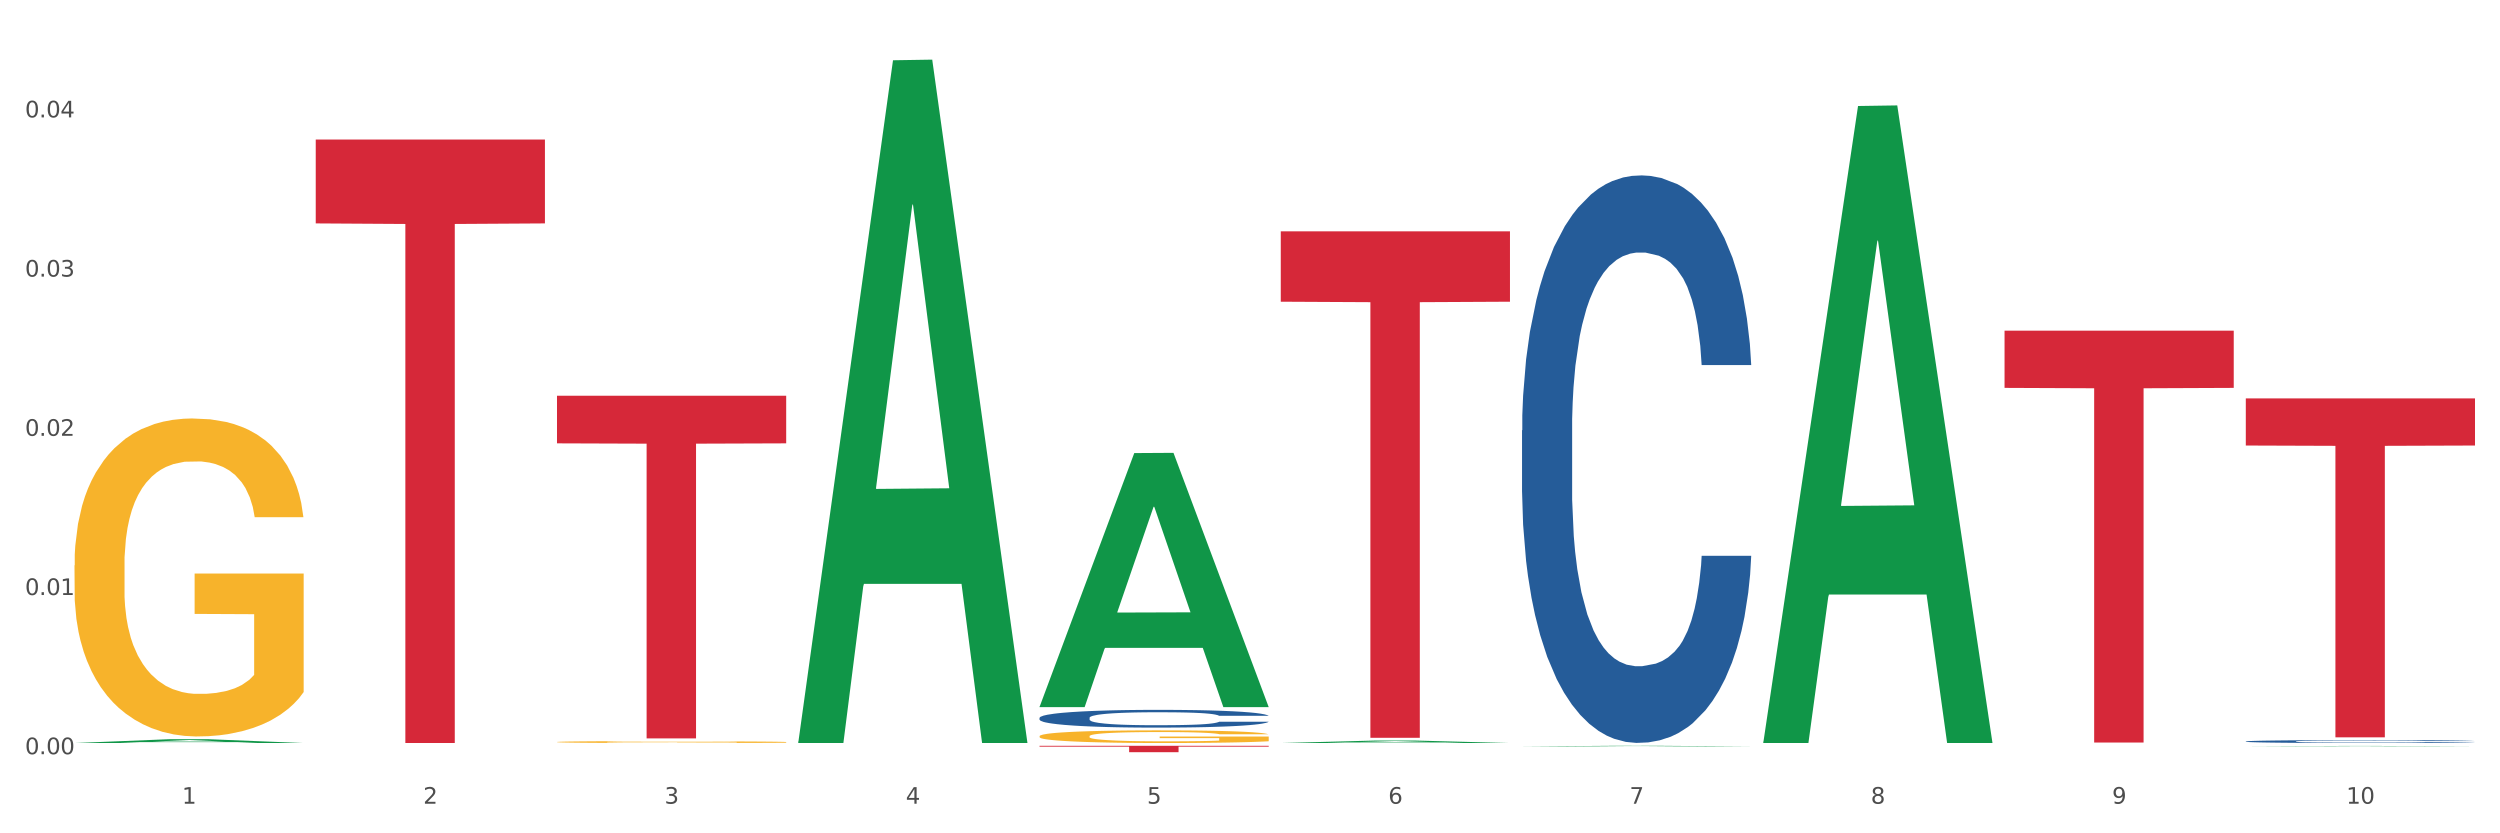 <?xml version="1.0" encoding="utf-8" standalone="no"?>
<!DOCTYPE svg PUBLIC "-//W3C//DTD SVG 1.1//EN"
  "http://www.w3.org/Graphics/SVG/1.1/DTD/svg11.dtd">
<svg xmlns:xlink="http://www.w3.org/1999/xlink" width="1080pt" height="360pt" viewBox="0 0 1080 360" xmlns="http://www.w3.org/2000/svg" version="1.1">
 <rect x="0" y="0" width="1080" height="360" fill="#333333" stroke="none"/>
 <defs>
  <style type="text/css">*{stroke-linejoin: round; stroke-linecap: butt}</style>
 </defs>
 <g id="figure_1">
  <g id="patch_1">
   <path d="M 0 360 
L 1080 360 
L 1080 0 
L 0 0 
z
" style="fill: #ffffff; stroke: #ffffff; stroke-linejoin: miter"/>
  </g>
  <g id="axes_1">
   <g id="matplotlib.axis_1">
    <g id="xtick_1">
     <g id="text_1">
      <!-- 1 -->
      <g style="fill: #4d4d4d" transform="translate(78.627 347.204) scale(0.096 -0.096)">
       <defs>
        <path id="DejaVuSans-31" d="M 794 531 
L 1825 531 
L 1825 4091 
L 703 3866 
L 703 4441 
L 1819 4666 
L 2450 4666 
L 2450 531 
L 3481 531 
L 3481 0 
L 794 0 
L 794 531 
z
" transform="scale(0.016)"/>
       </defs>
       <use xlink:href="#DejaVuSans-31"/>
      </g>
     </g>
    </g>
    <g id="xtick_2">
     <g id="text_2">
      <!-- 2 -->
      <g style="fill: #4d4d4d" transform="translate(182.851 347.204) scale(0.096 -0.096)">
       <defs>
        <path id="DejaVuSans-32" d="M 1228 531 
L 3431 531 
L 3431 0 
L 469 0 
L 469 531 
Q 828 903 1448 1529 
Q 2069 2156 2228 2338 
Q 2531 2678 2651 2914 
Q 2772 3150 2772 3378 
Q 2772 3750 2511 3984 
Q 2250 4219 1831 4219 
Q 1534 4219 1204 4116 
Q 875 4013 500 3803 
L 500 4441 
Q 881 4594 1212 4672 
Q 1544 4750 1819 4750 
Q 2544 4750 2975 4387 
Q 3406 4025 3406 3419 
Q 3406 3131 3298 2873 
Q 3191 2616 2906 2266 
Q 2828 2175 2409 1742 
Q 1991 1309 1228 531 
z
" transform="scale(0.016)"/>
       </defs>
       <use xlink:href="#DejaVuSans-32"/>
      </g>
     </g>
    </g>
    <g id="xtick_3">
     <g id="text_3">
      <!-- 3 -->
      <g style="fill: #4d4d4d" transform="translate(287.074 347.204) scale(0.096 -0.096)">
       <defs>
        <path id="DejaVuSans-33" d="M 2597 2516 
Q 3050 2419 3304 2112 
Q 3559 1806 3559 1356 
Q 3559 666 3084 287 
Q 2609 -91 1734 -91 
Q 1441 -91 1130 -33 
Q 819 25 488 141 
L 488 750 
Q 750 597 1062 519 
Q 1375 441 1716 441 
Q 2309 441 2620 675 
Q 2931 909 2931 1356 
Q 2931 1769 2642 2001 
Q 2353 2234 1838 2234 
L 1294 2234 
L 1294 2753 
L 1863 2753 
Q 2328 2753 2575 2939 
Q 2822 3125 2822 3475 
Q 2822 3834 2567 4026 
Q 2313 4219 1838 4219 
Q 1578 4219 1281 4162 
Q 984 4106 628 3988 
L 628 4550 
Q 988 4650 1302 4700 
Q 1616 4750 1894 4750 
Q 2613 4750 3031 4423 
Q 3450 4097 3450 3541 
Q 3450 3153 3228 2886 
Q 3006 2619 2597 2516 
z
" transform="scale(0.016)"/>
       </defs>
       <use xlink:href="#DejaVuSans-33"/>
      </g>
     </g>
    </g>
    <g id="xtick_4">
     <g id="text_4">
      <!-- 4 -->
      <g style="fill: #4d4d4d" transform="translate(391.298 347.204) scale(0.096 -0.096)">
       <defs>
        <path id="DejaVuSans-34" d="M 2419 4116 
L 825 1625 
L 2419 1625 
L 2419 4116 
z
M 2253 4666 
L 3047 4666 
L 3047 1625 
L 3713 1625 
L 3713 1100 
L 3047 1100 
L 3047 0 
L 2419 0 
L 2419 1100 
L 313 1100 
L 313 1709 
L 2253 4666 
z
" transform="scale(0.016)"/>
       </defs>
       <use xlink:href="#DejaVuSans-34"/>
      </g>
     </g>
    </g>
    <g id="xtick_5">
     <g id="text_5">
      <!-- 5 -->
      <g style="fill: #4d4d4d" transform="translate(495.522 347.204) scale(0.096 -0.096)">
       <defs>
        <path id="DejaVuSans-35" d="M 691 4666 
L 3169 4666 
L 3169 4134 
L 1269 4134 
L 1269 2991 
Q 1406 3038 1543 3061 
Q 1681 3084 1819 3084 
Q 2600 3084 3056 2656 
Q 3513 2228 3513 1497 
Q 3513 744 3044 326 
Q 2575 -91 1722 -91 
Q 1428 -91 1123 -41 
Q 819 9 494 109 
L 494 744 
Q 775 591 1075 516 
Q 1375 441 1709 441 
Q 2250 441 2565 725 
Q 2881 1009 2881 1497 
Q 2881 1984 2565 2268 
Q 2250 2553 1709 2553 
Q 1456 2553 1204 2497 
Q 953 2441 691 2322 
L 691 4666 
z
" transform="scale(0.016)"/>
       </defs>
       <use xlink:href="#DejaVuSans-35"/>
      </g>
     </g>
    </g>
    <g id="xtick_6">
     <g id="text_6">
      <!-- 6 -->
      <g style="fill: #4d4d4d" transform="translate(599.745 347.204) scale(0.096 -0.096)">
       <defs>
        <path id="DejaVuSans-36" d="M 2113 2584 
Q 1688 2584 1439 2293 
Q 1191 2003 1191 1497 
Q 1191 994 1439 701 
Q 1688 409 2113 409 
Q 2538 409 2786 701 
Q 3034 994 3034 1497 
Q 3034 2003 2786 2293 
Q 2538 2584 2113 2584 
z
M 3366 4563 
L 3366 3988 
Q 3128 4100 2886 4159 
Q 2644 4219 2406 4219 
Q 1781 4219 1451 3797 
Q 1122 3375 1075 2522 
Q 1259 2794 1537 2939 
Q 1816 3084 2150 3084 
Q 2853 3084 3261 2657 
Q 3669 2231 3669 1497 
Q 3669 778 3244 343 
Q 2819 -91 2113 -91 
Q 1303 -91 875 529 
Q 447 1150 447 2328 
Q 447 3434 972 4092 
Q 1497 4750 2381 4750 
Q 2619 4750 2861 4703 
Q 3103 4656 3366 4563 
z
" transform="scale(0.016)"/>
       </defs>
       <use xlink:href="#DejaVuSans-36"/>
      </g>
     </g>
    </g>
    <g id="xtick_7">
     <g id="text_7">
      <!-- 7 -->
      <g style="fill: #4d4d4d" transform="translate(703.969 347.204) scale(0.096 -0.096)">
       <defs>
        <path id="DejaVuSans-37" d="M 525 4666 
L 3525 4666 
L 3525 4397 
L 1831 0 
L 1172 0 
L 2766 4134 
L 525 4134 
L 525 4666 
z
" transform="scale(0.016)"/>
       </defs>
       <use xlink:href="#DejaVuSans-37"/>
      </g>
     </g>
    </g>
    <g id="xtick_8">
     <g id="text_8">
      <!-- 8 -->
      <g style="fill: #4d4d4d" transform="translate(808.193 347.204) scale(0.096 -0.096)">
       <defs>
        <path id="DejaVuSans-38" d="M 2034 2216 
Q 1584 2216 1326 1975 
Q 1069 1734 1069 1313 
Q 1069 891 1326 650 
Q 1584 409 2034 409 
Q 2484 409 2743 651 
Q 3003 894 3003 1313 
Q 3003 1734 2745 1975 
Q 2488 2216 2034 2216 
z
M 1403 2484 
Q 997 2584 770 2862 
Q 544 3141 544 3541 
Q 544 4100 942 4425 
Q 1341 4750 2034 4750 
Q 2731 4750 3128 4425 
Q 3525 4100 3525 3541 
Q 3525 3141 3298 2862 
Q 3072 2584 2669 2484 
Q 3125 2378 3379 2068 
Q 3634 1759 3634 1313 
Q 3634 634 3220 271 
Q 2806 -91 2034 -91 
Q 1263 -91 848 271 
Q 434 634 434 1313 
Q 434 1759 690 2068 
Q 947 2378 1403 2484 
z
M 1172 3481 
Q 1172 3119 1398 2916 
Q 1625 2713 2034 2713 
Q 2441 2713 2670 2916 
Q 2900 3119 2900 3481 
Q 2900 3844 2670 4047 
Q 2441 4250 2034 4250 
Q 1625 4250 1398 4047 
Q 1172 3844 1172 3481 
z
" transform="scale(0.016)"/>
       </defs>
       <use xlink:href="#DejaVuSans-38"/>
      </g>
     </g>
    </g>
    <g id="xtick_9">
     <g id="text_9">
      <!-- 9 -->
      <g style="fill: #4d4d4d" transform="translate(912.416 347.204) scale(0.096 -0.096)">
       <defs>
        <path id="DejaVuSans-39" d="M 703 97 
L 703 672 
Q 941 559 1184 500 
Q 1428 441 1663 441 
Q 2288 441 2617 861 
Q 2947 1281 2994 2138 
Q 2813 1869 2534 1725 
Q 2256 1581 1919 1581 
Q 1219 1581 811 2004 
Q 403 2428 403 3163 
Q 403 3881 828 4315 
Q 1253 4750 1959 4750 
Q 2769 4750 3195 4129 
Q 3622 3509 3622 2328 
Q 3622 1225 3098 567 
Q 2575 -91 1691 -91 
Q 1453 -91 1209 -44 
Q 966 3 703 97 
z
M 1959 2075 
Q 2384 2075 2632 2365 
Q 2881 2656 2881 3163 
Q 2881 3666 2632 3958 
Q 2384 4250 1959 4250 
Q 1534 4250 1286 3958 
Q 1038 3666 1038 3163 
Q 1038 2656 1286 2365 
Q 1534 2075 1959 2075 
z
" transform="scale(0.016)"/>
       </defs>
       <use xlink:href="#DejaVuSans-39"/>
      </g>
     </g>
    </g>
    <g id="xtick_10">
     <g id="text_10">
      <!-- 10 -->
      <g style="fill: #4d4d4d" transform="translate(1013.586 347.204) scale(0.096 -0.096)">
       <defs>
        <path id="DejaVuSans-30" d="M 2034 4250 
Q 1547 4250 1301 3770 
Q 1056 3291 1056 2328 
Q 1056 1369 1301 889 
Q 1547 409 2034 409 
Q 2525 409 2770 889 
Q 3016 1369 3016 2328 
Q 3016 3291 2770 3770 
Q 2525 4250 2034 4250 
z
M 2034 4750 
Q 2819 4750 3233 4129 
Q 3647 3509 3647 2328 
Q 3647 1150 3233 529 
Q 2819 -91 2034 -91 
Q 1250 -91 836 529 
Q 422 1150 422 2328 
Q 422 3509 836 4129 
Q 1250 4750 2034 4750 
z
" transform="scale(0.016)"/>
       </defs>
       <use xlink:href="#DejaVuSans-31"/>
       <use xlink:href="#DejaVuSans-30" transform="translate(63.623 0)"/>
      </g>
     </g>
    </g>
    <g id="xtick_11"/>
    <g id="xtick_12"/>
    <g id="xtick_13"/>
    <g id="xtick_14"/>
    <g id="xtick_15"/>
    <g id="xtick_16"/>
    <g id="xtick_17"/>
    <g id="xtick_18"/>
    <g id="xtick_19"/>
   </g>
   <g id="matplotlib.axis_2">
    <g id="ytick_1">
     <g id="text_11">
      <!-- 0.00 -->
      <g style="fill: #4d4d4d" transform="translate(10.8 325.821) scale(0.096 -0.096)">
       <defs>
        <path id="DejaVuSans-2e" d="M 684 794 
L 1344 794 
L 1344 0 
L 684 0 
L 684 794 
z
" transform="scale(0.016)"/>
       </defs>
       <use xlink:href="#DejaVuSans-30"/>
       <use xlink:href="#DejaVuSans-2e" transform="translate(63.623 0)"/>
       <use xlink:href="#DejaVuSans-30" transform="translate(95.41 0)"/>
       <use xlink:href="#DejaVuSans-30" transform="translate(159.033 0)"/>
      </g>
     </g>
    </g>
    <g id="ytick_2">
     <g id="text_12">
      <!-- 0.01 -->
      <g style="fill: #4d4d4d" transform="translate(10.8 257.046) scale(0.096 -0.096)">
       <use xlink:href="#DejaVuSans-30"/>
       <use xlink:href="#DejaVuSans-2e" transform="translate(63.623 0)"/>
       <use xlink:href="#DejaVuSans-30" transform="translate(95.41 0)"/>
       <use xlink:href="#DejaVuSans-31" transform="translate(159.033 0)"/>
      </g>
     </g>
    </g>
    <g id="ytick_3">
     <g id="text_13">
      <!-- 0.02 -->
      <g style="fill: #4d4d4d" transform="translate(10.8 188.271) scale(0.096 -0.096)">
       <use xlink:href="#DejaVuSans-30"/>
       <use xlink:href="#DejaVuSans-2e" transform="translate(63.623 0)"/>
       <use xlink:href="#DejaVuSans-30" transform="translate(95.41 0)"/>
       <use xlink:href="#DejaVuSans-32" transform="translate(159.033 0)"/>
      </g>
     </g>
    </g>
    <g id="ytick_4">
     <g id="text_14">
      <!-- 0.03 -->
      <g style="fill: #4d4d4d" transform="translate(10.8 119.497) scale(0.096 -0.096)">
       <use xlink:href="#DejaVuSans-30"/>
       <use xlink:href="#DejaVuSans-2e" transform="translate(63.623 0)"/>
       <use xlink:href="#DejaVuSans-30" transform="translate(95.41 0)"/>
       <use xlink:href="#DejaVuSans-33" transform="translate(159.033 0)"/>
      </g>
     </g>
    </g>
    <g id="ytick_5">
     <g id="text_15">
      <!-- 0.04 -->
      <g style="fill: #4d4d4d" transform="translate(10.8 50.722) scale(0.096 -0.096)">
       <use xlink:href="#DejaVuSans-30"/>
       <use xlink:href="#DejaVuSans-2e" transform="translate(63.623 0)"/>
       <use xlink:href="#DejaVuSans-30" transform="translate(95.41 0)"/>
       <use xlink:href="#DejaVuSans-34" transform="translate(159.033 0)"/>
      </g>
     </g>
    </g>
    <g id="ytick_6"/>
    <g id="ytick_7"/>
    <g id="ytick_8"/>
    <g id="ytick_9"/>
   </g>
   <g id="PolyCollection_1">
    <path d="M 32.175 320.985 
L 32.277 320.983 
L 73.107 319.339 
L 90.051 319.337 
L 131.187 320.988 
L 111.589 320.988 
L 102.709 320.604 
L 60.552 320.604 
L 60.246 320.61 
L 51.671 320.988 
L 32.175 320.988 
L 32.175 320.985 
L 65.86 320.374 
L 97.401 320.373 
L 81.783 319.689 
L 81.579 319.686 
L 81.375 319.691 
L 65.758 320.373 
L 65.86 320.374 
L 32.175 320.985 
z
" clip-path="url(#p3679195c60)" style="fill: #109648"/>
    <path d="M 449.069 310.103 
L 449.187 310.096 
L 449.187 309.9 
L 449.538 309.633 
L 450.825 309.143 
L 452.464 308.771 
L 455.272 308.337 
L 456.794 308.155 
L 458.783 307.951 
L 462.88 307.622 
L 467.561 307.342 
L 470.838 307.187 
L 473.296 307.089 
L 478.797 306.914 
L 481.957 306.837 
L 485.234 306.774 
L 488.042 306.732 
L 492.724 306.683 
L 496.469 306.662 
L 500.799 306.655 
L 504.427 306.662 
L 509.226 306.69 
L 516.248 306.774 
L 518.94 306.823 
L 522.568 306.907 
L 526.313 307.019 
L 529.356 307.131 
L 532.867 307.293 
L 536.495 307.503 
L 540.006 307.769 
L 542.464 308.014 
L 544.454 308.274 
L 546.209 308.589 
L 547.497 308.933 
L 548.082 309.22 
L 526.664 309.22 
L 526.079 308.961 
L 524.909 308.68 
L 523.738 308.491 
L 522.451 308.337 
L 520.461 308.162 
L 518.706 308.049 
L 515.78 307.916 
L 513.088 307.832 
L 510.864 307.783 
L 508.173 307.741 
L 502.438 307.699 
L 498.342 307.699 
L 495.767 307.713 
L 492.607 307.748 
L 489.915 307.797 
L 486.755 307.881 
L 484.297 307.972 
L 481.84 308.092 
L 480.435 308.176 
L 478.328 308.33 
L 476.924 308.456 
L 475.051 308.673 
L 473.998 308.827 
L 472.126 309.227 
L 471.306 309.521 
L 470.955 309.724 
L 470.721 309.949 
L 470.721 311.042 
L 471.423 311.533 
L 472.009 311.743 
L 472.945 311.981 
L 474.7 312.29 
L 477.275 312.591 
L 479.967 312.808 
L 482.191 312.941 
L 484.297 313.039 
L 486.404 313.117 
L 488.979 313.187 
L 491.085 313.229 
L 494.245 313.271 
L 497.991 313.292 
L 500.916 313.292 
L 506.885 313.257 
L 509.577 313.222 
L 512.152 313.173 
L 514.961 313.096 
L 517.184 313.011 
L 518.472 312.948 
L 520.578 312.815 
L 522.217 312.675 
L 523.621 312.514 
L 524.558 312.374 
L 525.611 312.163 
L 526.43 311.925 
L 526.664 311.799 
L 548.082 311.799 
L 547.614 312.051 
L 546.795 312.297 
L 545.156 312.626 
L 543.869 312.815 
L 541.879 313.046 
L 539.772 313.243 
L 536.846 313.46 
L 534.155 313.621 
L 531.346 313.761 
L 528.303 313.887 
L 522.802 314.063 
L 520.813 314.112 
L 516.599 314.196 
L 513.322 314.245 
L 508.524 314.294 
L 503.608 314.322 
L 498.459 314.329 
L 493.894 314.315 
L 488.862 314.273 
L 485.702 314.231 
L 482.191 314.168 
L 478.094 314.07 
L 474.232 313.951 
L 470.604 313.81 
L 467.21 313.649 
L 464.05 313.467 
L 459.954 313.166 
L 456.911 312.871 
L 454.687 312.598 
L 453.166 312.367 
L 451.644 312.072 
L 450.825 311.869 
L 449.538 311.378 
L 449.069 310.923 
L 449.069 310.103 
z
" clip-path="url(#p3679195c60)" style="fill: #255c99"/>
    <path d="M 136.399 60.283 
L 235.411 60.283 
L 235.411 96.512 
L 196.463 96.757 
L 196.463 320.988 
L 175.112 320.988 
L 175.112 96.757 
L 136.399 96.512 
L 136.399 60.528 
L 136.399 60.283 
z
" clip-path="url(#p3679195c60)" style="fill: #d62839"/>
    <path d="M 240.622 170.957 
L 339.635 170.957 
L 339.635 191.527 
L 300.687 191.666 
L 300.687 318.976 
L 279.336 318.976 
L 279.336 191.666 
L 240.622 191.527 
L 240.622 171.096 
L 240.622 170.957 
z
" clip-path="url(#p3679195c60)" style="fill: #d62839"/>
    <path d="M 449.069 322.174 
L 548.082 322.174 
L 548.082 322.56 
L 509.134 322.562 
L 509.134 324.95 
L 487.783 324.95 
L 487.783 322.562 
L 449.069 322.56 
L 449.069 322.176 
L 449.069 322.174 
z
" clip-path="url(#p3679195c60)" style="fill: #d62839"/>
    <path d="M 553.293 99.933 
L 652.306 99.933 
L 652.306 130.337 
L 613.358 130.542 
L 613.358 318.721 
L 592.006 318.721 
L 592.006 130.542 
L 553.293 130.337 
L 553.293 100.138 
L 553.293 99.933 
z
" clip-path="url(#p3679195c60)" style="fill: #d62839"/>
    <path d="M 865.964 142.839 
L 964.976 142.839 
L 964.976 167.565 
L 926.028 167.732 
L 926.028 320.765 
L 904.677 320.765 
L 904.677 167.732 
L 865.964 167.565 
L 865.964 143.006 
L 865.964 142.839 
z
" clip-path="url(#p3679195c60)" style="fill: #d62839"/>
    <path d="M 970.188 172.119 
L 1069.2 172.119 
L 1069.2 192.466 
L 1030.252 192.604 
L 1030.252 318.536 
L 1008.901 318.536 
L 1008.901 192.604 
L 970.188 192.466 
L 970.188 172.256 
L 970.188 172.119 
z
" clip-path="url(#p3679195c60)" style="fill: #d62839"/>
    <path d="M 449.069 318.044 
L 449.186 318.039 
L 449.186 317.859 
L 449.42 317.704 
L 450.589 317.329 
L 452.343 317.019 
L 453.628 316.854 
L 454.914 316.719 
L 456.434 316.584 
L 458.304 316.444 
L 461.694 316.239 
L 463.799 316.134 
L 466.37 316.025 
L 471.046 315.865 
L 474.436 315.775 
L 477.943 315.7 
L 483.671 315.61 
L 487.412 315.57 
L 491.386 315.54 
L 496.179 315.52 
L 499.803 315.515 
L 507.752 315.53 
L 514.532 315.575 
L 517.805 315.61 
L 522.014 315.67 
L 524.235 315.71 
L 527.859 315.79 
L 531.599 315.895 
L 534.171 315.985 
L 538.029 316.154 
L 540.951 316.324 
L 543.64 316.534 
L 545.043 316.679 
L 546.095 316.814 
L 547.03 316.969 
L 547.965 317.214 
L 526.923 317.214 
L 526.105 317.039 
L 524.819 316.874 
L 522.949 316.714 
L 521.312 316.614 
L 518.507 316.489 
L 515.935 316.409 
L 513.246 316.349 
L 509.973 316.299 
L 507.401 316.274 
L 503.778 316.254 
L 496.647 316.259 
L 491.854 316.299 
L 488.581 316.349 
L 486.477 316.394 
L 484.606 316.444 
L 482.502 316.514 
L 480.047 316.619 
L 478.294 316.714 
L 476.54 316.834 
L 475.138 316.954 
L 473.852 317.094 
L 472.8 317.244 
L 471.981 317.399 
L 471.28 317.589 
L 470.696 317.904 
L 470.696 318.589 
L 470.929 318.744 
L 471.514 318.949 
L 472.215 319.104 
L 473.384 319.289 
L 474.436 319.414 
L 476.424 319.594 
L 478.645 319.743 
L 480.398 319.838 
L 482.152 319.918 
L 485.191 320.028 
L 488.581 320.118 
L 491.503 320.173 
L 495.478 320.223 
L 498.167 320.243 
L 500.505 320.253 
L 506.232 320.253 
L 510.324 320.238 
L 514.883 320.203 
L 518.39 320.158 
L 521.312 320.103 
L 524.585 320.013 
L 526.69 319.928 
L 526.69 318.884 
L 500.972 318.879 
L 500.972 318.184 
L 548.082 318.184 
L 548.082 320.223 
L 546.095 320.328 
L 543.874 320.423 
L 541.536 320.508 
L 538.029 320.613 
L 533.82 320.713 
L 530.08 320.783 
L 526.105 320.843 
L 521.429 320.898 
L 515.351 320.948 
L 511.61 320.968 
L 506.934 320.983 
L 501.44 320.988 
L 496.647 320.978 
L 491.971 320.953 
L 487.061 320.908 
L 482.268 320.843 
L 478.645 320.778 
L 475.021 320.698 
L 471.163 320.593 
L 468.124 320.493 
L 465.786 320.403 
L 463.214 320.288 
L 460.409 320.138 
L 458.304 320.003 
L 456.434 319.863 
L 454.447 319.684 
L 453.044 319.529 
L 451.641 319.334 
L 450.823 319.189 
L 449.888 318.964 
L 449.186 318.649 
L 449.069 318.044 
z
" clip-path="url(#p3679195c60)" style="fill: #f7b32b"/>
    <path d="M 240.622 320.544 
L 240.739 320.543 
L 240.739 320.516 
L 240.973 320.493 
L 242.142 320.436 
L 243.895 320.389 
L 245.181 320.364 
L 246.467 320.344 
L 247.987 320.324 
L 249.857 320.302 
L 253.247 320.272 
L 255.351 320.256 
L 257.923 320.239 
L 262.599 320.215 
L 265.989 320.201 
L 269.496 320.19 
L 275.224 320.176 
L 278.965 320.17 
L 282.939 320.166 
L 287.732 320.163 
L 291.356 320.162 
L 299.305 320.164 
L 306.085 320.171 
L 309.358 320.176 
L 313.566 320.186 
L 315.788 320.192 
L 319.411 320.204 
L 323.152 320.219 
L 325.724 320.233 
L 329.581 320.259 
L 332.504 320.284 
L 335.193 320.316 
L 336.595 320.338 
L 337.647 320.358 
L 338.583 320.382 
L 339.518 320.419 
L 318.476 320.419 
L 317.658 320.392 
L 316.372 320.367 
L 314.502 320.343 
L 312.865 320.328 
L 310.06 320.309 
L 307.488 320.297 
L 304.799 320.288 
L 301.526 320.281 
L 298.954 320.277 
L 295.33 320.274 
L 288.2 320.275 
L 283.407 320.281 
L 280.134 320.288 
L 278.03 320.295 
L 276.159 320.302 
L 274.055 320.313 
L 271.6 320.329 
L 269.847 320.343 
L 268.093 320.361 
L 266.69 320.379 
L 265.405 320.401 
L 264.352 320.423 
L 263.534 320.447 
L 262.833 320.475 
L 262.248 320.523 
L 262.248 320.626 
L 262.482 320.649 
L 263.067 320.68 
L 263.768 320.704 
L 264.937 320.732 
L 265.989 320.751 
L 267.976 320.778 
L 270.197 320.8 
L 271.951 320.815 
L 273.704 320.827 
L 276.744 320.843 
L 280.134 320.857 
L 283.056 320.865 
L 287.031 320.873 
L 289.719 320.876 
L 292.057 320.877 
L 297.785 320.877 
L 301.877 320.875 
L 306.436 320.87 
L 309.943 320.863 
L 312.865 320.855 
L 316.138 320.841 
L 318.242 320.828 
L 318.242 320.671 
L 292.525 320.67 
L 292.525 320.565 
L 339.635 320.565 
L 339.635 320.873 
L 337.647 320.889 
L 335.426 320.903 
L 333.088 320.916 
L 329.581 320.932 
L 325.373 320.947 
L 321.632 320.957 
L 317.658 320.966 
L 312.982 320.975 
L 306.903 320.982 
L 303.163 320.985 
L 298.487 320.987 
L 292.992 320.988 
L 288.2 320.987 
L 283.524 320.983 
L 278.614 320.976 
L 273.821 320.966 
L 270.197 320.956 
L 266.574 320.944 
L 262.716 320.929 
L 259.677 320.913 
L 257.339 320.9 
L 254.767 320.883 
L 251.961 320.86 
L 249.857 320.84 
L 247.987 320.818 
L 246 320.791 
L 244.597 320.768 
L 243.194 320.738 
L 242.376 320.717 
L 241.441 320.683 
L 240.739 320.635 
L 240.622 320.544 
z
" clip-path="url(#p3679195c60)" style="fill: #f7b32b"/>
    <path d="M 970.188 320.291 
L 970.305 320.29 
L 970.305 320.257 
L 970.656 320.213 
L 971.943 320.132 
L 973.582 320.071 
L 976.39 319.999 
L 977.912 319.969 
L 979.902 319.936 
L 983.998 319.881 
L 988.679 319.835 
L 991.956 319.81 
L 994.414 319.793 
L 999.915 319.764 
L 1003.075 319.752 
L 1006.352 319.741 
L 1009.161 319.734 
L 1013.842 319.726 
L 1017.587 319.723 
L 1021.917 319.722 
L 1025.546 319.723 
L 1030.344 319.727 
L 1037.366 319.741 
L 1040.058 319.749 
L 1043.686 319.763 
L 1047.431 319.782 
L 1050.474 319.8 
L 1053.985 319.827 
L 1057.613 319.862 
L 1061.125 319.906 
L 1063.582 319.946 
L 1065.572 319.989 
L 1067.327 320.041 
L 1068.615 320.098 
L 1069.2 320.145 
L 1047.782 320.145 
L 1047.197 320.102 
L 1046.027 320.056 
L 1044.857 320.025 
L 1043.569 319.999 
L 1041.58 319.97 
L 1039.824 319.952 
L 1036.898 319.93 
L 1034.206 319.916 
L 1031.983 319.908 
L 1029.291 319.901 
L 1023.556 319.894 
L 1019.46 319.894 
L 1016.885 319.896 
L 1013.725 319.902 
L 1011.033 319.91 
L 1007.873 319.924 
L 1005.415 319.939 
L 1002.958 319.959 
L 1001.553 319.973 
L 999.447 319.998 
L 998.042 320.019 
L 996.17 320.055 
L 995.116 320.08 
L 993.244 320.146 
L 992.424 320.195 
L 992.073 320.228 
L 991.839 320.265 
L 991.839 320.446 
L 992.541 320.527 
L 993.127 320.561 
L 994.063 320.601 
L 995.818 320.652 
L 998.393 320.701 
L 1001.085 320.737 
L 1003.309 320.759 
L 1005.415 320.775 
L 1007.522 320.788 
L 1010.097 320.8 
L 1012.203 320.807 
L 1015.363 320.814 
L 1019.109 320.817 
L 1022.035 320.817 
L 1028.003 320.811 
L 1030.695 320.805 
L 1033.27 320.797 
L 1036.079 320.785 
L 1038.303 320.771 
L 1039.59 320.76 
L 1041.697 320.738 
L 1043.335 320.715 
L 1044.739 320.689 
L 1045.676 320.665 
L 1046.729 320.631 
L 1047.548 320.591 
L 1047.782 320.571 
L 1069.2 320.571 
L 1068.732 320.612 
L 1067.913 320.653 
L 1066.274 320.707 
L 1064.987 320.738 
L 1062.997 320.776 
L 1060.89 320.809 
L 1057.965 320.845 
L 1055.273 320.871 
L 1052.464 320.894 
L 1049.421 320.915 
L 1043.92 320.944 
L 1041.931 320.952 
L 1037.717 320.966 
L 1034.44 320.974 
L 1029.642 320.982 
L 1024.726 320.987 
L 1019.577 320.988 
L 1015.012 320.986 
L 1009.98 320.979 
L 1006.82 320.972 
L 1003.309 320.962 
L 999.212 320.945 
L 995.35 320.926 
L 991.722 320.903 
L 988.328 320.876 
L 985.168 320.846 
L 981.072 320.796 
L 978.029 320.748 
L 975.805 320.702 
L 974.284 320.664 
L 972.762 320.616 
L 971.943 320.582 
L 970.656 320.501 
L 970.188 320.426 
L 970.188 320.291 
z
" clip-path="url(#p3679195c60)" style="fill: #255c99"/>
    <path d="M 32.175 244.255 
L 32.292 244.129 
L 32.292 239.612 
L 32.526 235.723 
L 33.695 226.313 
L 35.448 218.535 
L 36.734 214.395 
L 38.02 211.007 
L 39.54 207.62 
L 41.41 204.107 
L 44.8 198.963 
L 46.904 196.328 
L 49.476 193.568 
L 54.152 189.553 
L 57.542 187.295 
L 61.049 185.413 
L 66.777 183.155 
L 70.517 182.151 
L 74.492 181.398 
L 79.285 180.896 
L 82.909 180.771 
L 90.858 181.147 
L 97.638 182.276 
L 100.911 183.155 
L 105.119 184.66 
L 107.34 185.664 
L 110.964 187.671 
L 114.705 190.306 
L 117.277 192.564 
L 121.134 196.83 
L 124.057 201.096 
L 126.745 206.365 
L 128.148 210.003 
L 129.2 213.391 
L 130.135 217.28 
L 131.071 223.428 
L 110.029 223.428 
L 109.211 219.037 
L 107.925 214.896 
L 106.054 210.882 
L 104.418 208.372 
L 101.612 205.236 
L 99.041 203.228 
L 96.352 201.723 
L 93.079 200.468 
L 90.507 199.841 
L 86.883 199.339 
L 79.752 199.465 
L 74.96 200.468 
L 71.686 201.723 
L 69.582 202.852 
L 67.712 204.107 
L 65.608 205.863 
L 63.153 208.498 
L 61.399 210.882 
L 59.646 213.893 
L 58.243 216.904 
L 56.957 220.417 
L 55.905 224.181 
L 55.087 228.07 
L 54.386 232.837 
L 53.801 240.742 
L 53.801 257.93 
L 54.035 261.819 
L 54.619 266.963 
L 55.321 270.852 
L 56.49 275.494 
L 57.542 278.631 
L 59.529 283.148 
L 61.75 286.912 
L 63.504 289.295 
L 65.257 291.303 
L 68.296 294.063 
L 71.686 296.321 
L 74.609 297.701 
L 78.583 298.956 
L 81.272 299.458 
L 83.61 299.709 
L 89.338 299.709 
L 93.429 299.332 
L 97.988 298.454 
L 101.495 297.325 
L 104.418 295.945 
L 107.691 293.686 
L 109.795 291.554 
L 109.795 265.332 
L 84.078 265.207 
L 84.078 247.767 
L 131.187 247.767 
L 131.187 298.956 
L 129.2 301.591 
L 126.979 303.974 
L 124.641 306.107 
L 121.134 308.742 
L 116.926 311.251 
L 113.185 313.008 
L 109.211 314.513 
L 104.535 315.893 
L 98.456 317.148 
L 94.715 317.65 
L 90.039 318.026 
L 84.545 318.152 
L 79.752 317.901 
L 75.076 317.273 
L 70.167 316.144 
L 65.374 314.513 
L 61.75 312.882 
L 58.126 310.875 
L 54.269 308.24 
L 51.229 305.731 
L 48.891 303.472 
L 46.32 300.587 
L 43.514 296.823 
L 41.41 293.436 
L 39.54 289.923 
L 37.552 285.406 
L 36.15 281.517 
L 34.747 276.624 
L 33.928 272.985 
L 32.993 267.339 
L 32.292 259.435 
L 32.175 244.255 
z
" clip-path="url(#p3679195c60)" style="fill: #f7b32b"/>
    <path d="M 657.517 185.929 
L 657.634 185.705 
L 657.634 179.436 
L 657.985 170.927 
L 659.272 155.254 
L 660.911 143.387 
L 663.72 129.505 
L 665.241 123.684 
L 667.231 117.19 
L 671.327 106.667 
L 676.008 97.711 
L 679.285 92.785 
L 681.743 89.65 
L 687.244 84.053 
L 690.404 81.59 
L 693.681 79.574 
L 696.49 78.231 
L 701.171 76.664 
L 704.916 75.992 
L 709.247 75.768 
L 712.875 75.992 
L 717.673 76.888 
L 724.695 79.574 
L 727.387 81.142 
L 731.015 83.829 
L 734.76 87.411 
L 737.803 90.994 
L 741.314 96.143 
L 744.943 102.861 
L 748.454 111.369 
L 750.911 119.206 
L 752.901 127.49 
L 754.657 137.566 
L 755.944 148.537 
L 756.529 157.717 
L 735.112 157.717 
L 734.526 149.433 
L 733.356 140.476 
L 732.186 134.431 
L 730.898 129.505 
L 728.909 123.908 
L 727.153 120.325 
L 724.227 116.071 
L 721.535 113.384 
L 719.312 111.817 
L 716.62 110.473 
L 710.885 109.13 
L 706.789 109.13 
L 704.214 109.578 
L 701.054 110.697 
L 698.362 112.265 
L 695.202 114.951 
L 692.745 117.862 
L 690.287 121.668 
L 688.882 124.355 
L 686.776 129.281 
L 685.371 133.312 
L 683.499 140.253 
L 682.445 145.178 
L 680.573 157.941 
L 679.754 167.345 
L 679.402 173.838 
L 679.168 181.003 
L 679.168 215.932 
L 679.871 231.606 
L 680.456 238.323 
L 681.392 245.935 
L 683.148 255.787 
L 685.722 265.415 
L 688.414 272.356 
L 690.638 276.61 
L 692.745 279.745 
L 694.851 282.208 
L 697.426 284.447 
L 699.533 285.79 
L 702.693 287.134 
L 706.438 287.806 
L 709.364 287.806 
L 715.332 286.686 
L 718.024 285.567 
L 720.599 283.999 
L 723.408 281.536 
L 725.632 278.849 
L 726.919 276.834 
L 729.026 272.58 
L 730.664 268.102 
L 732.069 262.952 
L 733.005 258.474 
L 734.058 251.757 
L 734.877 244.144 
L 735.112 240.114 
L 756.529 240.114 
L 756.061 248.174 
L 755.242 256.011 
L 753.603 266.535 
L 752.316 272.58 
L 750.326 279.969 
L 748.22 286.238 
L 745.294 293.179 
L 742.602 298.329 
L 739.793 302.807 
L 736.75 306.837 
L 731.249 312.435 
L 729.26 314.002 
L 725.046 316.689 
L 721.769 318.257 
L 716.971 319.824 
L 712.055 320.72 
L 706.906 320.943 
L 702.341 320.496 
L 697.309 319.152 
L 694.149 317.809 
L 690.638 315.794 
L 686.542 312.659 
L 682.679 308.853 
L 679.051 304.374 
L 675.657 299.225 
L 672.497 293.403 
L 668.401 283.775 
L 665.358 274.371 
L 663.134 265.639 
L 661.613 258.25 
L 660.091 248.846 
L 659.272 242.353 
L 657.985 226.68 
L 657.517 212.126 
L 657.517 185.929 
z
" clip-path="url(#p3679195c60)" style="fill: #255c99"/>
    <path d="M 970.188 322.442 
L 970.29 322.442 
L 1011.12 322.254 
L 1028.064 322.253 
L 1069.2 322.442 
L 1049.602 322.442 
L 1040.721 322.398 
L 998.564 322.398 
L 998.258 322.399 
L 989.684 322.442 
L 970.188 322.442 
L 970.188 322.442 
L 1003.872 322.372 
L 1035.413 322.372 
L 1019.796 322.294 
L 1019.592 322.293 
L 1019.388 322.294 
L 1003.77 322.372 
L 1003.872 322.372 
L 970.188 322.442 
z
" clip-path="url(#p3679195c60)" style="fill: #109648"/>
    <path d="M 344.846 320.434 
L 344.948 320.157 
L 385.778 26.037 
L 402.722 25.759 
L 443.858 320.988 
L 424.26 320.988 
L 415.379 252.24 
L 373.223 252.24 
L 372.916 253.349 
L 364.342 320.988 
L 344.846 320.988 
L 344.846 320.434 
L 378.53 211.213 
L 410.072 210.936 
L 394.454 88.686 
L 394.25 88.132 
L 394.046 88.963 
L 378.428 210.936 
L 378.53 211.213 
L 344.846 320.434 
z
" clip-path="url(#p3679195c60)" style="fill: #109648"/>
    <path d="M 449.069 305.263 
L 449.172 305.16 
L 490.001 195.729 
L 506.946 195.626 
L 548.082 305.469 
L 528.484 305.469 
L 519.603 279.891 
L 477.446 279.891 
L 477.14 280.303 
L 468.566 305.469 
L 449.069 305.469 
L 449.069 305.263 
L 482.754 264.626 
L 514.295 264.523 
L 498.678 219.038 
L 498.474 218.832 
L 498.269 219.141 
L 482.652 264.523 
L 482.754 264.626 
L 449.069 305.263 
z
" clip-path="url(#p3679195c60)" style="fill: #109648"/>
    <path d="M 553.293 320.986 
L 553.395 320.985 
L 594.225 319.907 
L 611.169 319.906 
L 652.306 320.988 
L 632.707 320.988 
L 623.827 320.736 
L 581.67 320.736 
L 581.364 320.74 
L 572.789 320.988 
L 553.293 320.988 
L 553.293 320.986 
L 586.978 320.586 
L 618.519 320.585 
L 602.901 320.137 
L 602.697 320.135 
L 602.493 320.138 
L 586.876 320.585 
L 586.978 320.586 
L 553.293 320.986 
z
" clip-path="url(#p3679195c60)" style="fill: #109648"/>
    <path d="M 657.517 322.492 
L 657.619 322.492 
L 698.449 322.174 
L 715.393 322.174 
L 756.529 322.493 
L 736.931 322.493 
L 728.05 322.419 
L 685.893 322.419 
L 685.587 322.42 
L 677.013 322.493 
L 657.517 322.493 
L 657.517 322.492 
L 691.201 322.374 
L 722.742 322.374 
L 707.125 322.242 
L 706.921 322.241 
L 706.717 322.242 
L 691.099 322.374 
L 691.201 322.374 
L 657.517 322.492 
z
" clip-path="url(#p3679195c60)" style="fill: #109648"/>
    <path d="M 761.74 320.471 
L 761.842 320.212 
L 802.672 45.793 
L 819.617 45.534 
L 860.753 320.988 
L 841.154 320.988 
L 832.274 256.845 
L 790.117 256.845 
L 789.811 257.879 
L 781.237 320.988 
L 761.74 320.988 
L 761.74 320.471 
L 795.425 218.566 
L 826.966 218.307 
L 811.349 104.246 
L 811.144 103.729 
L 810.94 104.505 
L 795.323 218.307 
L 795.425 218.566 
L 761.74 320.471 
z
" clip-path="url(#p3679195c60)" style="fill: #109648"/>
   </g>
  </g>
 </g>
 <defs>
  <clipPath id="p3679195c60">
   <rect x="32.175" y="10.8" width="1037.025" height="329.109"/>
  </clipPath>
 </defs>
</svg>
